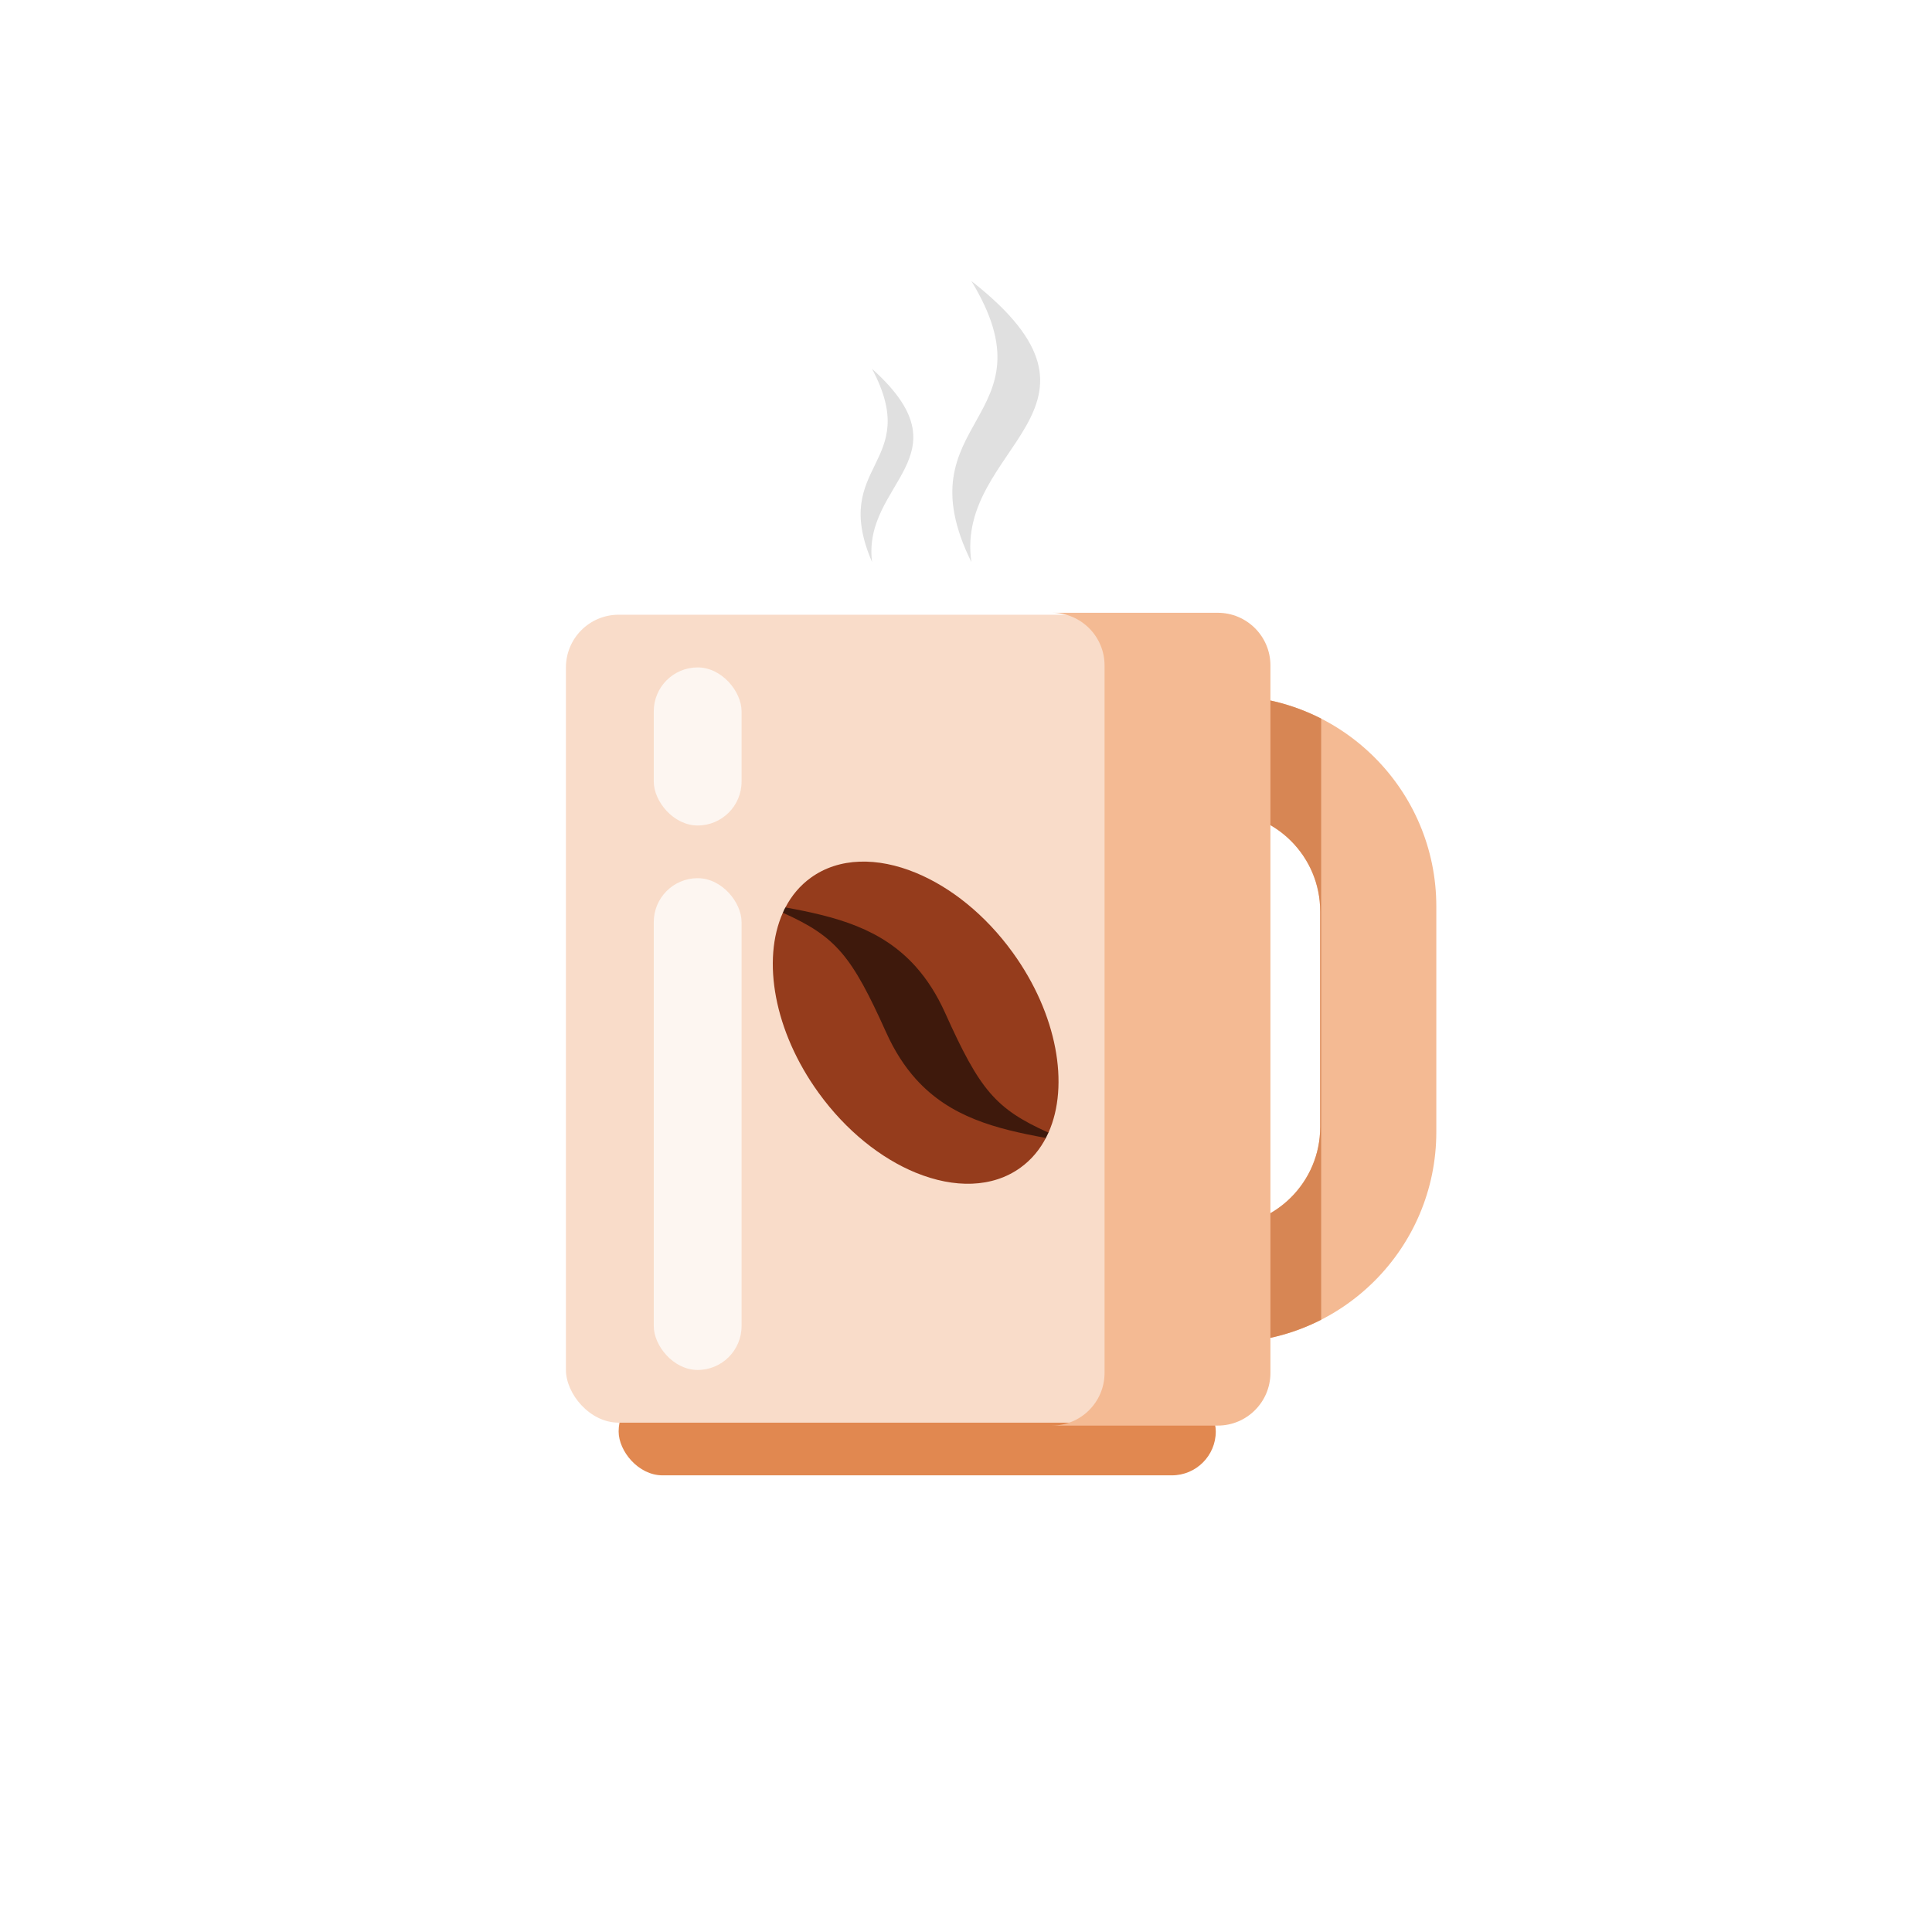 <svg width="110" height="110" viewBox="0 0 110 110" fill="none" xmlns="http://www.w3.org/2000/svg">
<rect width="110" height="110" fill="white"/>
<rect x="35.222" y="79" width="34" height="5" rx="2.5" fill="#E18850"/>
<path fill-rule="evenodd" clip-rule="evenodd" d="M69.222 39.611C62.595 39.611 57.222 44.984 57.222 51.611V64.444C57.222 71.072 62.595 76.444 69.222 76.444H69.778C76.405 76.444 81.778 71.072 81.778 64.445V51.611C81.778 44.984 76.405 39.611 69.778 39.611H69.222ZM69.5 46.222C66.37 46.222 63.833 48.759 63.833 51.889V64.167C63.833 67.296 66.37 69.833 69.5 69.833C72.63 69.833 75.167 67.296 75.167 64.167V51.889C75.167 48.759 72.63 46.222 69.5 46.222Z" fill="#F4BA93"/>
<path fill-rule="evenodd" clip-rule="evenodd" d="M69.222 76.444C68.695 76.444 68.176 76.41 67.667 76.344V69.53C68.242 69.727 68.858 69.833 69.5 69.833C72.63 69.833 75.167 67.296 75.167 64.167V51.889C75.167 48.759 72.63 46.222 69.5 46.222C68.858 46.222 68.242 46.329 67.667 46.525V39.711C68.176 39.645 68.695 39.611 69.222 39.611H69.778C71.738 39.611 73.588 40.081 75.222 40.914V75.141C73.588 75.975 71.738 76.444 69.778 76.444H69.222Z" fill="#D78654"/>
<rect x="32.222" y="35" width="40" height="46" rx="3" fill="#F9DCC9"/>
<path fill-rule="evenodd" clip-rule="evenodd" d="M59.889 81.167H69.333C70.99 81.167 72.333 79.823 72.333 78.167V37.889C72.333 36.232 70.99 34.889 69.333 34.889H59.889C61.546 34.889 62.889 36.232 62.889 37.889V78.167C62.889 79.823 61.546 81.167 59.889 81.167Z" fill="#F4BA93"/>
<path fill-rule="evenodd" clip-rule="evenodd" d="M44.572 51.968C44.662 51.745 44.651 51.791 44.719 51.665C44.787 51.538 47.936 51.143 47.936 51.143C47.936 51.143 52.428 52.135 54.561 54.448C57.873 58.04 59.362 63.541 59.378 63.577C59.404 63.638 59.784 64.322 59.695 64.487C59.607 64.652 59.636 64.63 59.548 64.79C59.461 64.951 58.217 65.529 58.217 65.529L49.172 60.984C49.172 60.984 45.173 57.573 44.572 51.968Z" fill="#3E190C"/>
<path fill-rule="evenodd" clip-rule="evenodd" d="M58.104 66.48C58.733 66.026 59.223 65.431 59.577 64.734L59.548 64.79C56.69 64.269 54.096 63.604 52.148 61.439V66.771C54.33 67.664 56.505 67.638 58.104 66.48ZM52.148 55.047V49.695C54.12 50.509 56.098 52.072 57.659 54.231C60.199 57.742 60.9 61.802 59.694 64.492L59.695 64.487C56.671 63.13 55.78 62.045 53.818 57.684C53.338 56.616 52.777 55.753 52.148 55.047ZM52.148 61.44C51.508 60.728 50.936 59.855 50.45 58.771C48.487 54.41 47.598 53.324 44.572 51.968C43.369 54.657 44.07 58.715 46.61 62.224C48.179 64.393 50.167 65.961 52.148 66.772V61.44ZM52.148 49.695V55.047C50.196 52.857 47.592 52.188 44.719 51.665C45.07 50.992 45.551 50.417 46.163 49.975C47.769 48.812 49.956 48.79 52.148 49.695Z" fill="#953C1C"/>
<rect x="37.222" y="38" width="5" height="9" rx="2.5" fill="#FDF6F1"/>
<rect x="37.222" y="50" width="5" height="28" rx="2.5" fill="#FDF6F1"/>
<path fill-rule="evenodd" clip-rule="evenodd" d="M55.306 32C51.276 23.829 60.138 23.937 55.306 16C64.575 23.264 54.355 25.394 55.306 32Z" fill="#E0E0E0"/>
<path fill-rule="evenodd" clip-rule="evenodd" d="M49.651 32C47.232 26.382 52.549 26.456 49.651 21C55.211 25.994 49.08 27.458 49.651 32Z" fill="#E0E0E0"/>
</svg>
